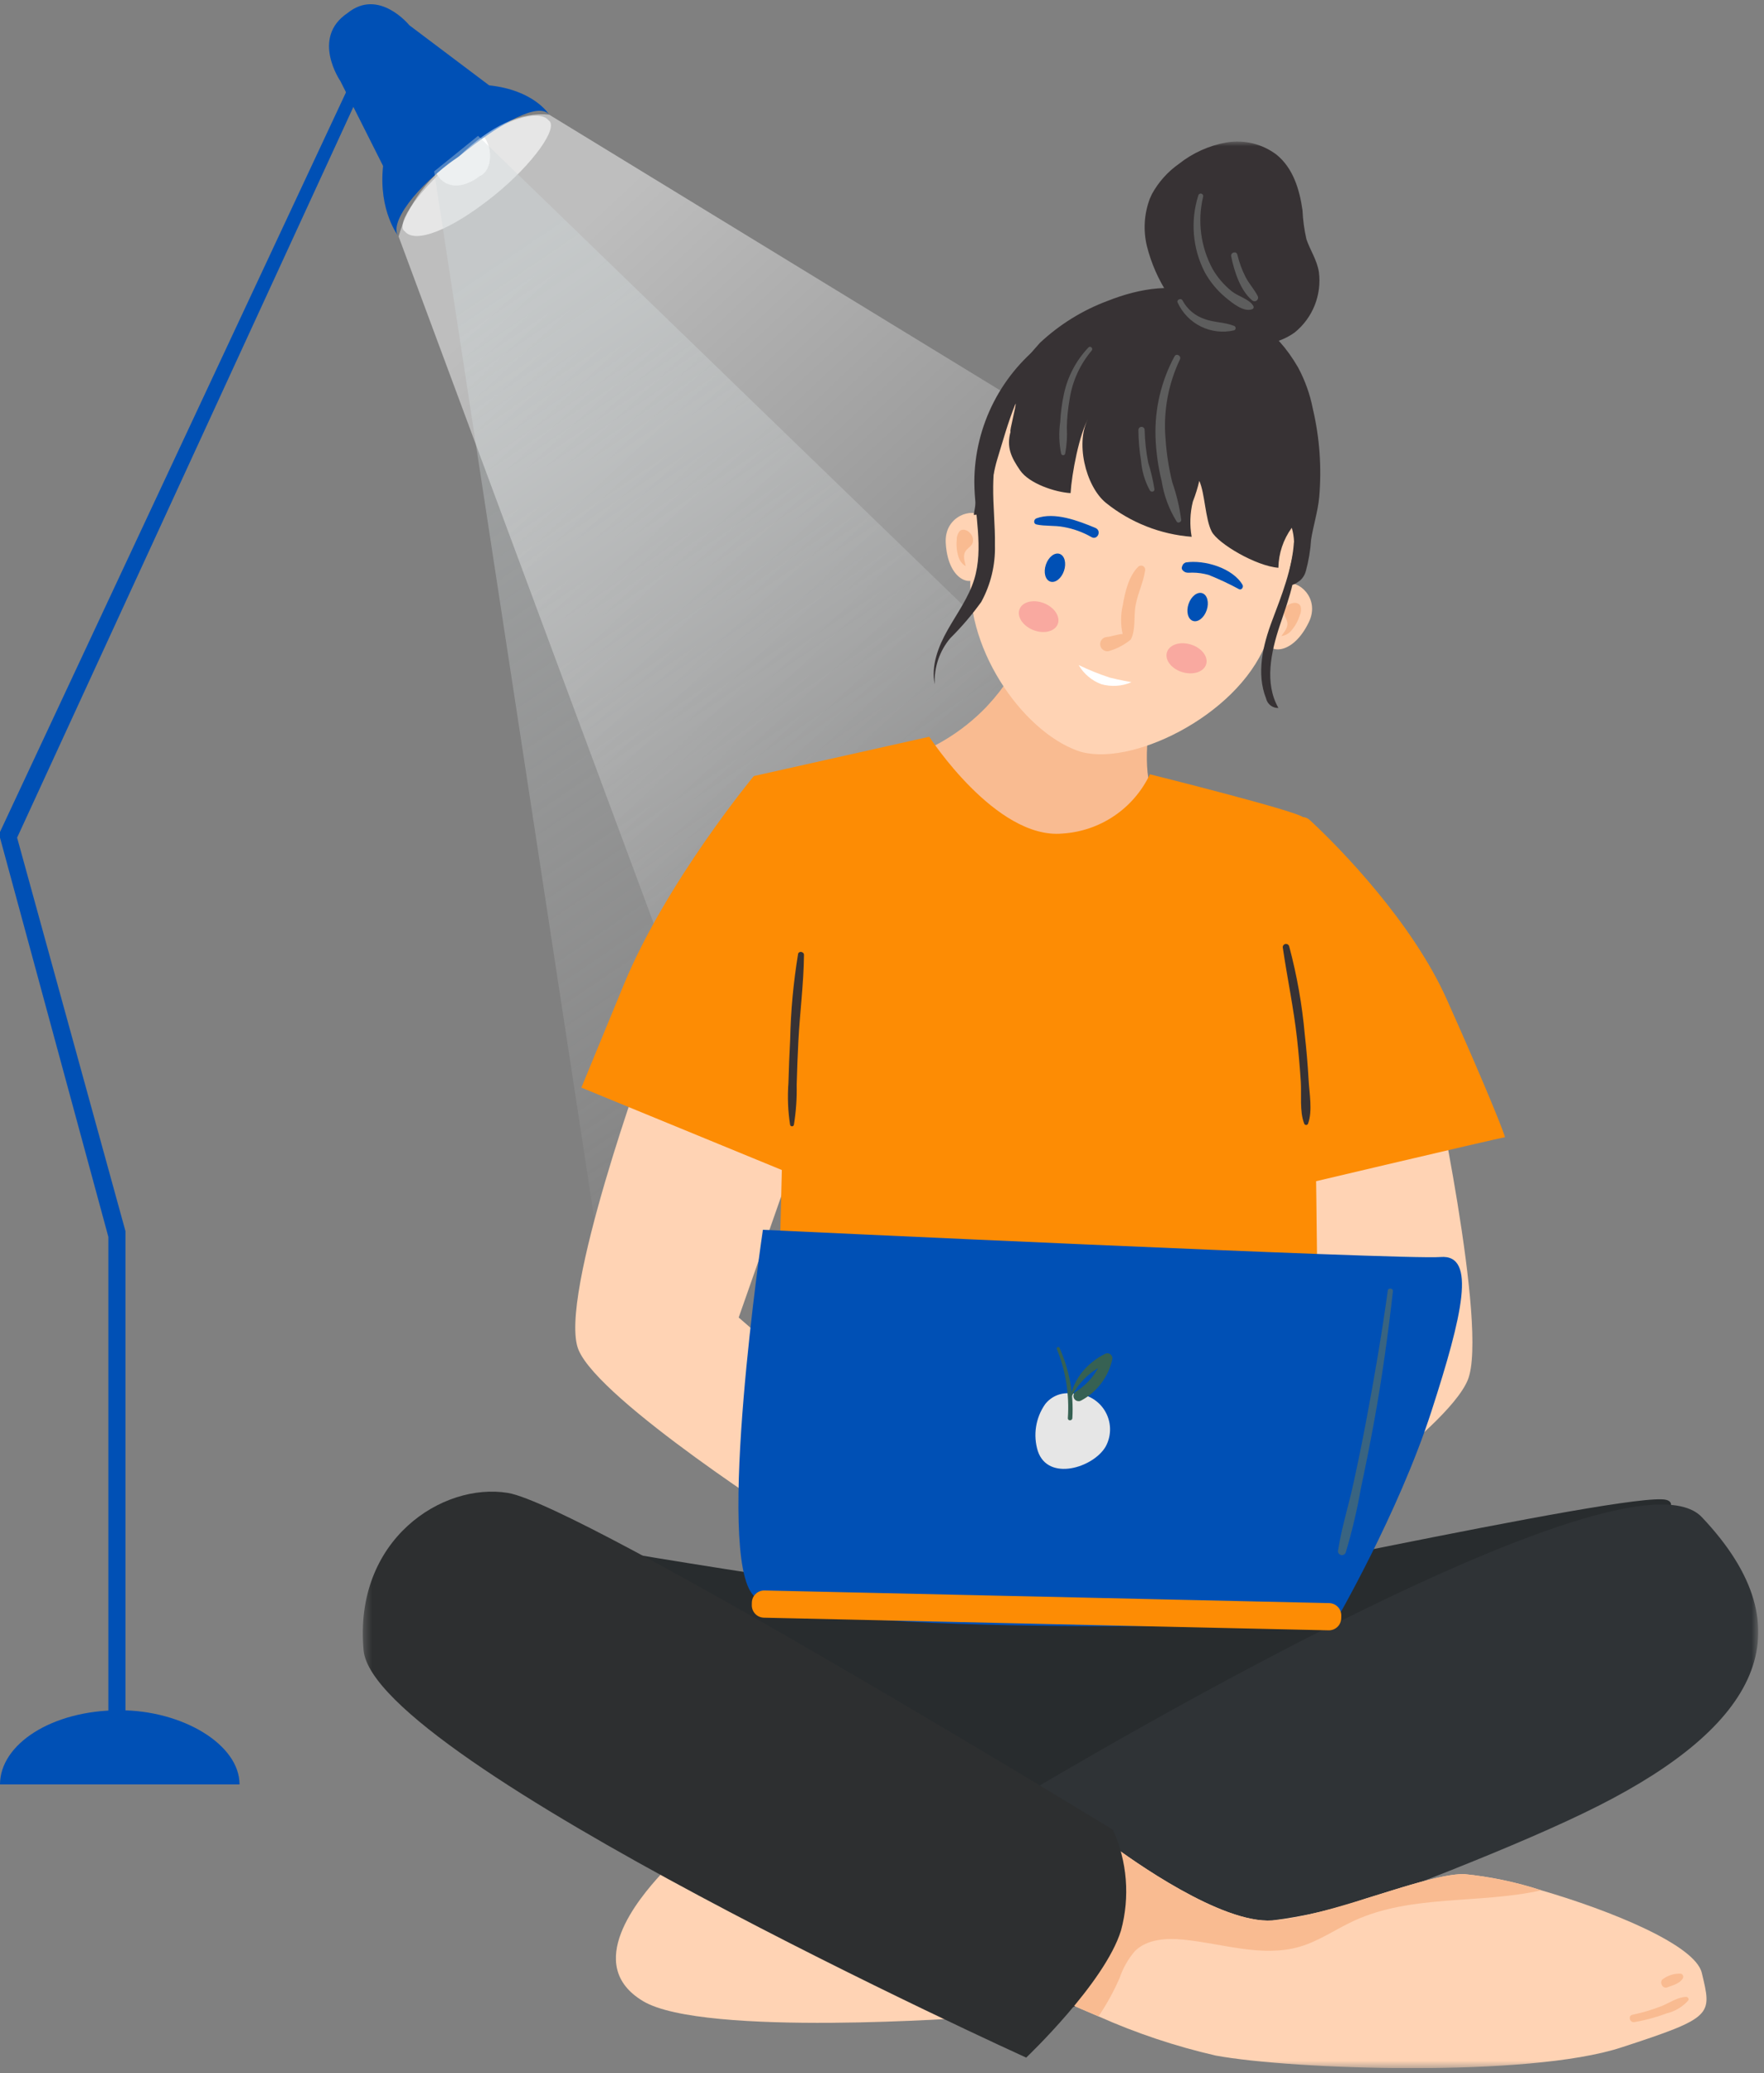 <svg xmlns="http://www.w3.org/2000/svg" width="211" height="248" viewBox="0 0 211 248" fill="none"><rect x="0" y="0" width="211" height="248" fill="#808080" stroke="none"/><g clip-path="url(#clip0_2169_6)"><path d="M15.008 207.306V147.272L2.047 100.2L43.323 10.5L42.641 9.136L41.959 9.818L0 99.518V100.2L12.962 147.954V207.305L14.326 207.987L15.008 207.306Z" fill="#0050B5"></path><path d="M28.652 213.446C28.652 208.671 21.83 204.577 14.326 204.577C6.14 204.577 0 208.67 0 213.446H28.652Z" fill="#0050B5"></path><path d="M48.429 27.681C49.643 29.181 53.932 27.575 59.184 23.325C63.687 19.682 66.903 15.216 65.618 14.394C64.404 12.894 59.437 14.428 54.863 18.751C50.361 22.393 47.144 26.859 48.429 27.681Z" fill="#CDCDCD"></path><path d="M52.539 21.252C53.753 22.752 55.861 22.288 57.361 21.074C58.79 20.539 59.077 17.824 57.863 16.323C56.649 14.823 54.541 15.286 53.04 16.5C51.611 17.036 51.325 19.751 52.539 21.252Z" fill="white"></path><path d="M47.678 28.283C47.678 28.283 45.249 25.281 45.822 19.851L40.716 9.703C40.716 9.703 37.145 4.522 41.576 1.558C45.328 -1.478 48.967 3.024 48.967 3.024L58.509 10.209C63.939 10.782 65.684 13.711 65.684 13.711C64.471 12.211 60.111 14.495 54.858 18.746C49.677 22.317 46.464 26.783 47.674 28.283" fill="#0050B5"></path><path opacity="0.7" d="M47.678 28.288L84.022 126.153L182.387 85.057L65.688 13.716C62.294 13.358 58.686 15.036 54.862 18.751C51.367 20.929 48.807 24.328 47.678 28.288Z" fill="url(#paint0_linear_2169_6)"></path><path opacity="0.5" d="M51.932 20.501L73.045 158.627L171.767 127.177L57.184 16.251L54.932 18.073L51.932 20.501Z" fill="url(#paint1_linear_2169_6)"></path><mask id="mask0_2169_6" style="mask-type:luminance" maskUnits="userSpaceOnUse" x="43" y="16" width="168" height="232"><path d="M210.314 16.945H43.396V247.39H210.314V16.945Z" fill="white"></path></mask><g mask="url(#mask0_2169_6)"><path d="M70.99 185.099C70.99 185.099 119.115 193.421 128.161 192.336C137.207 191.251 194.948 178.32 199.29 179.405C203.632 180.49 183.161 193.421 172.667 202.467C162.173 211.513 149.867 224.539 126.714 223.454C103.561 222.369 70.99 185.099 70.99 185.099Z" fill="#282C2E"></path><path d="M119.129 216.695C119.129 216.695 193.84 171.212 203.562 181.474C216.589 195.225 209.834 206.563 191.262 215.974C172.69 225.385 126.851 240.58 126.851 240.58L119.129 216.695Z" fill="#2F3336"></path><path d="M107.174 91.025C111.311 89.867 115.06 87.617 118.029 84.513C122.729 79.447 121.286 77.999 121.286 77.999L137.569 85.96C137.569 85.96 136.483 92.111 137.931 95.005C139.379 97.9 145.168 102.242 145.168 102.242C145.168 102.242 133.227 114.184 124.905 113.822C116.583 113.46 107.175 91.022 107.175 91.022" fill="#F9BB91"></path><path d="M100.796 226.343C100.796 226.343 100.247 226.197 99.322 225.969C94.799 224.853 81.288 221.769 79.084 224.169C76.43 227.064 69.676 235.025 76.913 239.369C84.15 243.713 116.476 241.299 116.476 241.299V229.238L100.796 226.343Z" fill="#FFD3B4"></path><path d="M193.914 244.918C182.814 248.537 154.592 247.572 145.425 245.883C140.608 244.778 135.91 243.207 131.397 241.193C129.964 240.593 128.584 239.987 127.31 239.415C123.127 237.531 120.095 235.992 120.095 235.992L132.157 220.07C132.157 220.07 132.371 220.236 132.757 220.526C135.398 222.494 146.078 230.139 152.177 229.72C155.981 229.245 159.724 228.369 163.345 227.109C167.824 225.727 172.422 224.172 175.095 224.172C178.245 224.482 181.352 225.133 184.361 226.114C192.525 228.49 202.761 232.614 203.561 235.993C204.767 241.059 205.008 241.3 193.911 244.919" fill="#FFD3B4"></path><path d="M184.363 226.113C177.005 227.768 168.849 226.581 161.952 229.761C159.783 230.761 157.791 232.173 155.501 232.851C151.001 234.183 146.233 232.479 141.56 232.016C139.522 231.816 137.242 231.939 135.773 233.362C134.956 234.306 134.33 235.399 133.93 236.58C133.232 238.194 132.384 239.738 131.397 241.192C129.964 240.592 128.584 239.986 127.31 239.414C127.86 238.587 128.478 237.788 128.984 236.934C131.244 233.118 131.153 228.421 131.464 223.994C131.47 223.136 131.653 222.289 132.002 221.504C132.193 221.135 132.449 220.803 132.759 220.525C135.401 222.493 146.08 230.138 152.179 229.719C159.179 229.237 170.272 224.171 175.097 224.171C178.247 224.481 181.354 225.132 184.363 226.113Z" fill="#F9BB91"></path><path d="M133.121 218.866C133.121 218.866 69.542 180.035 60.75 178.58C52.95 177.29 42.284 184.136 43.49 197.404C44.696 210.672 122.748 246.127 122.748 246.127C122.748 246.127 132.156 237.201 134.086 230.927C135.178 226.916 134.836 222.651 133.121 218.866Z" fill="#2D2F30"></path><path d="M77.503 125.758C77.503 125.758 66.663 155.298 69.193 161.451C71.723 167.604 95.233 182.567 95.233 182.567L99.213 167.008L88.358 157.598L95.595 136.973L77.503 125.758Z" fill="#FFD3B4"></path><path d="M171.221 127.448C171.221 127.448 178.096 158.928 175.563 165.079C173.03 171.23 153.491 184.256 153.491 184.256L149.511 168.697L160.366 159.289L153.133 138.665L171.221 127.448Z" fill="#FFD3B4"></path><path d="M153.889 99.683C154.423 98.313 155.613 97.112 156.689 98.11C160.415 101.551 168.945 110.376 173.03 119.488C177.93 130.425 180.13 136.037 180.001 136.04C179.571 136.049 151.682 142.646 151.682 142.646C151.682 142.646 151.32 117.317 152.044 108.633C152.228 105.578 152.848 102.564 153.886 99.684" fill="#FD8C04"></path><path d="M111.154 88.127C111.154 88.127 119.114 100.427 127.075 99.707C129.295 99.57 131.437 98.841 133.279 97.594C135.12 96.347 136.593 94.629 137.544 92.618C137.544 92.618 155.11 96.997 155.878 97.764C157.486 99.372 157.831 187.995 157.831 187.995L92.338 187.272L93.785 129.378L90.166 92.832L111.154 88.127Z" fill="#FD8C04"></path><path d="M91.253 147.106C91.253 147.106 85.464 186.185 90.167 190.889C95.442 196.164 159.64 194.145 159.64 194.145C159.64 194.145 167.24 181.119 171.219 168.816C174.937 157.326 176.647 150 172.305 150.362C167.963 150.724 91.253 147.106 91.253 147.106Z" fill="#0050B5"></path><path d="M90.167 92.832C90.167 92.832 79.674 105.496 74.608 117.799L69.542 130.099L95.958 140.957C95.958 140.957 96.32 115.628 95.596 106.944C95.197 101.812 93.31 96.908 90.167 92.832Z" fill="#FD8C04"></path><path d="M143.115 37.011C129.803 33.796 123.839 43.424 121.248 48.029C117.614 54.488 117.295 58.594 116.173 67.921C115.054 77.221 122.249 87.429 128.899 89.803C134.911 91.949 147.923 85.743 151.399 77.016C154.875 68.289 156.275 64.836 156.423 57.433C156.523 52.275 157.443 40.472 143.116 37.012" fill="#FFD3B4"></path><path d="M117.268 61.783C116.502 60.71 112.942 61.617 113.124 64.935C113.354 69.142 115.843 70.112 116.759 69.152C117.939 67.915 118.25 63.158 117.269 61.783" fill="#FFD3B4"></path><path d="M114.659 66.644C114.445 65.975 114.371 65.268 114.441 64.568C114.429 64.202 114.545 63.843 114.769 63.552C115.145 63.177 115.734 63.407 116.069 63.808C116.201 63.952 116.296 64.126 116.347 64.314C116.398 64.503 116.402 64.701 116.36 64.891C116.232 65.307 115.83 65.507 115.567 65.829C115.093 66.409 115.409 67.155 115.506 67.721C115.099 67.481 114.798 67.096 114.662 66.643" fill="#F9BB91"></path><path d="M153.957 69.929C155.08 69.239 158.007 71.46 156.547 74.446C154.697 78.232 152.027 78.157 151.557 76.915C150.952 75.315 152.517 70.815 153.957 69.929Z" fill="#FFD3B4"></path><path d="M154.468 75.422C154.926 74.889 155.269 74.267 155.477 73.596C155.631 73.263 155.664 72.887 155.571 72.532C155.371 72.04 154.739 72.023 154.277 72.263C154.099 72.344 153.944 72.467 153.824 72.621C153.704 72.775 153.622 72.956 153.587 73.147C153.543 73.581 153.835 73.921 153.952 74.32C154.163 75.038 153.581 75.603 153.271 76.087C153.74 76.024 154.169 75.786 154.471 75.421" fill="#F9BB91"></path><path d="M137.535 23.768C137.611 23.581 137.695 23.396 137.786 23.214C138.574 21.776 139.682 20.537 141.025 19.594C142.678 18.285 144.631 17.408 146.707 17.04C147.744 16.864 148.806 16.901 149.828 17.147C150.851 17.393 151.813 17.844 152.656 18.473C154.686 20.095 155.447 22.686 155.799 25.159C155.85 26.322 156.006 27.477 156.266 28.611C156.727 29.971 157.54 31.1 157.76 32.561C157.93 33.904 157.756 35.267 157.255 36.524C156.754 37.78 155.941 38.889 154.894 39.745C151.879 41.974 146.449 41.939 143.506 39.705C141.991 38.465 140.717 36.958 139.746 35.257C138.572 33.477 137.707 31.511 137.187 29.443C136.732 27.559 136.853 25.583 137.535 23.768Z" fill="#373234"></path><path d="M157.033 48.888C156.695 47.164 156.101 45.501 155.27 43.953C152.47 39.13 149.417 37.783 144.453 35.453C140.722 33.702 136.319 34.477 132.49 35.989C129.484 37.11 126.731 38.817 124.39 41.01C122.485 43.122 120.778 45.404 119.29 47.828C118.535 49.553 117.986 51.36 117.655 53.214C117.221 55.605 116.91 59.187 116.476 61.58C118.165 61.821 118.66 56.998 119.25 55.066C119.961 52.736 120.565 50.517 121.467 48.303C121.635 48.236 120.692 51.727 120.879 51.629C120.371 53.483 120.94 54.702 122.025 56.273C123.11 57.843 126.188 58.873 128.056 58.986C128.194 56.715 129.096 51.809 130.276 49.886C128.545 52.711 129.811 58.161 132.312 60.173C135.238 62.516 138.802 63.922 142.539 64.21C142.292 62.816 142.34 61.385 142.679 60.011C142.997 59.2 143.256 58.367 143.453 57.519C144.134 59.035 144.161 62.111 144.941 63.59C145.705 65.037 150.252 67.716 152.914 67.915C152.943 66.195 153.501 64.524 154.514 63.133C154.841 64.226 154.875 65.387 154.614 66.499C154.546 67.076 153.846 69.398 154.188 69.862C154.445 70.213 155.174 69.689 155.522 69.427C155.848 69.134 156.081 68.752 156.194 68.328C156.532 67.091 156.743 65.824 156.826 64.546C157.094 62.846 157.626 61.224 157.793 59.489C158.105 55.937 157.848 52.359 157.032 48.889" fill="#373234"></path><path d="M136.152 67.785C134.999 68.926 134.562 70.85 134.302 72.396C134.035 73.526 134.028 74.702 134.282 75.835C133.664 75.872 133.024 76.124 132.416 76.194C132.297 76.199 132.181 76.229 132.074 76.281C131.967 76.333 131.872 76.408 131.796 76.499C131.719 76.59 131.663 76.696 131.63 76.81C131.597 76.924 131.588 77.044 131.604 77.162C131.62 77.28 131.66 77.393 131.722 77.495C131.785 77.596 131.867 77.683 131.965 77.751C132.063 77.818 132.174 77.865 132.291 77.887C132.408 77.909 132.528 77.906 132.644 77.879C133.594 77.605 134.478 77.14 135.244 76.514C135.849 75.446 135.622 73.785 135.802 72.597C136.029 71.103 136.755 69.733 136.968 68.258C136.993 68.156 136.983 68.048 136.942 67.951C136.9 67.854 136.829 67.772 136.737 67.719C136.646 67.666 136.54 67.644 136.435 67.656C136.33 67.668 136.232 67.713 136.155 67.785" fill="#F9BB91"></path><path d="M148.628 69.961C147.436 67.931 144.062 66.947 141.854 67.275C141.748 67.304 141.651 67.361 141.573 67.439C141.495 67.516 141.439 67.613 141.41 67.719L141.368 67.84C141.35 67.906 141.35 67.976 141.368 68.042C141.385 68.108 141.42 68.168 141.468 68.216C141.798 68.595 142.161 68.499 142.625 68.496C143.296 68.497 143.964 68.595 144.608 68.786C145.845 69.284 147.053 69.851 148.225 70.486C148.525 70.61 148.774 70.207 148.625 69.96" fill="#0050B5"></path><path d="M123.97 62.737C125.028 62.963 126.132 62.831 127.209 63.037C128.38 63.241 129.507 63.647 130.539 64.237C131.265 64.674 131.839 63.478 131.004 63.137C129.004 62.308 126.147 61.196 123.971 62.003C123.651 62.121 123.576 62.646 123.971 62.73" fill="#0050B5"></path><path d="M127.272 68.276C126.964 69.191 126.229 69.77 125.629 69.569C125.029 69.368 124.792 68.462 125.1 67.546C125.408 66.63 126.143 66.052 126.743 66.253C127.343 66.454 127.58 67.36 127.272 68.276Z" fill="#0050B5"></path><path d="M144.339 72.98C144.031 73.896 143.296 74.474 142.696 74.273C142.096 74.072 141.859 73.166 142.167 72.25C142.475 71.334 143.21 70.756 143.81 70.957C144.41 71.158 144.647 72.064 144.339 72.98Z" fill="#0050B5"></path><path d="M152.918 84.686C151.227 81.728 152.018 78.01 153.095 74.778C154.172 71.546 155.515 68.16 154.778 64.834C154.57 68.023 153.31 71.213 152.178 74.204C151.046 77.195 150.263 80.57 151.44 83.543C151.514 83.875 151.701 84.172 151.971 84.381C152.24 84.59 152.574 84.698 152.915 84.686" fill="#373234"></path><path d="M129.02 79.55C130.231 80.136 131.48 80.64 132.759 81.058C133.965 81.358 135.352 81.601 135.352 81.601C134.209 82.093 132.931 82.178 131.733 81.842C130.591 81.414 129.633 80.604 129.019 79.55" fill="white"></path><path d="M126.517 74.662C126.166 75.55 124.86 75.862 123.601 75.369C122.342 74.876 121.601 73.748 121.955 72.86C122.309 71.972 123.612 71.66 124.871 72.153C126.13 72.646 126.871 73.774 126.517 74.662Z" fill="#F9A9A0"></path><path d="M144.273 79.46C143.995 80.373 142.719 80.794 141.423 80.399C140.127 80.004 139.302 78.944 139.581 78.03C139.86 77.116 141.135 76.696 142.431 77.091C143.727 77.486 144.551 78.546 144.273 79.46Z" fill="#F9A9A0"></path><path d="M166.004 154.349C165.283 159.572 164.395 164.767 163.417 169.949C162.942 172.465 162.43 174.973 161.882 177.475C161.305 180.111 160.474 182.755 160.058 185.418C160.024 185.54 160.04 185.67 160.103 185.78C160.165 185.89 160.269 185.971 160.391 186.005C160.513 186.038 160.643 186.022 160.753 185.96C160.864 185.897 160.944 185.794 160.978 185.672C161.734 183.143 162.339 180.572 162.792 177.972C163.361 175.315 163.889 172.65 164.376 169.977C165.314 164.828 166.026 159.638 166.616 154.438C166.655 154.093 166.053 154.008 166.005 154.355" fill="#396481"></path><path d="M128.243 166.7C127.641 166.601 127.023 166.667 126.454 166.889C125.886 167.112 125.389 167.484 125.014 167.966C124.451 168.771 124.08 169.694 123.928 170.665C123.776 171.635 123.847 172.628 124.137 173.566C125.36 177.254 130.784 175.566 132.253 173.037C132.62 172.366 132.801 171.608 132.776 170.843C132.752 170.078 132.523 169.334 132.114 168.687C131.705 168.04 131.13 167.515 130.45 167.165C129.769 166.815 129.007 166.653 128.243 166.697" fill="#E6E6E6"></path><path d="M126.406 161.353C127.473 163.977 127.927 166.81 127.731 169.635C127.708 169.981 128.249 169.981 128.27 169.635C128.443 166.746 127.914 163.858 126.728 161.217C126.648 161.037 126.328 161.168 126.406 161.353Z" fill="#366153"></path><path d="M128.134 167.158C129.047 165.253 130.659 163.774 132.634 163.028L131.907 162.301C131.377 164.024 130.24 165.497 128.707 166.447C128.636 166.488 128.575 166.543 128.525 166.608C128.476 166.673 128.44 166.747 128.419 166.826C128.377 166.985 128.401 167.155 128.484 167.298C128.567 167.44 128.704 167.543 128.863 167.585C129.023 167.627 129.193 167.604 129.335 167.521C130.268 167.015 131.081 166.316 131.72 165.469C132.36 164.623 132.81 163.65 133.042 162.615C133.069 162.502 133.062 162.384 133.024 162.275C132.985 162.166 132.916 162.071 132.824 162C132.732 161.93 132.622 161.887 132.507 161.878C132.391 161.869 132.276 161.893 132.174 161.948C131.108 162.48 130.167 163.233 129.414 164.157C128.732 165.024 128.254 166.033 128.014 167.11C127.996 167.176 128.097 167.224 128.128 167.158" fill="#366153"></path><path d="M158.92 195.016L91.372 193.503C91.178 193.499 90.987 193.457 90.809 193.378C90.631 193.3 90.471 193.188 90.336 193.047C90.202 192.907 90.097 192.742 90.027 192.561C89.957 192.38 89.923 192.187 89.927 191.992L89.934 191.692C89.938 191.498 89.981 191.307 90.059 191.129C90.137 190.952 90.25 190.791 90.39 190.657C90.53 190.523 90.696 190.417 90.877 190.347C91.058 190.277 91.251 190.243 91.445 190.247L158.992 191.76C159.186 191.765 159.377 191.807 159.555 191.885C159.733 191.964 159.893 192.076 160.028 192.217C160.162 192.357 160.267 192.522 160.337 192.703C160.407 192.884 160.441 193.077 160.437 193.271L160.43 193.571C160.426 193.766 160.383 193.957 160.305 194.135C160.227 194.312 160.114 194.473 159.974 194.607C159.834 194.741 159.668 194.846 159.487 194.917C159.306 194.987 159.113 195.021 158.919 195.016" fill="#FD8C04"></path><path d="M111.806 81.85C111.347 79.615 112.238 77.325 113.36 75.339C114.482 73.353 115.866 71.477 116.534 69.296C117.679 65.558 116.565 61.545 116.543 57.635C116.555 54.32 117.349 51.055 118.86 48.105C120.372 45.155 122.559 42.603 125.243 40.657C121.154 45.575 118.88 51.749 118.8 58.144C118.77 60.501 119.046 62.853 119.009 65.21C119.072 67.579 118.507 69.922 117.372 72.002C116.257 73.547 115.018 74.997 113.666 76.339C112.374 77.876 111.71 79.845 111.807 81.85" fill="#373234"></path><path d="M140.856 36.178C141.423 37.428 142.404 38.443 143.634 39.052C144.863 39.661 146.266 39.826 147.603 39.519C147.66 39.501 147.711 39.465 147.746 39.417C147.782 39.368 147.801 39.31 147.801 39.249C147.801 39.189 147.782 39.13 147.746 39.082C147.711 39.033 147.66 38.997 147.603 38.979C146.462 38.519 145.224 38.596 144.065 38.154C142.938 37.776 142 36.98 141.443 35.93C141.281 35.611 140.721 35.836 140.856 36.178Z" fill="#5D5D5D"></path><path d="M140.489 42.623C138.893 45.581 138.109 48.908 138.217 52.267C138.279 54.055 138.527 55.831 138.955 57.567C139.226 59.287 139.84 60.935 140.761 62.412C140.932 62.63 141.296 62.442 141.292 62.192C141.091 60.66 140.732 59.152 140.221 57.692C139.801 55.981 139.531 54.237 139.414 52.479C139.137 49.224 139.731 45.954 141.133 43.003C141.345 42.576 140.724 42.203 140.489 42.626" fill="#5D5D5D"></path><path d="M136.169 51.432C136.179 52.674 136.286 53.914 136.489 55.141C136.589 56.381 136.949 57.587 137.548 58.679C137.701 58.897 138.104 58.843 138.089 58.533C137.923 57.462 137.676 56.405 137.35 55.372C137.09 54.074 136.944 52.755 136.916 51.432C136.916 51.333 136.877 51.238 136.807 51.168C136.737 51.098 136.642 51.059 136.543 51.059C136.444 51.059 136.349 51.098 136.279 51.168C136.209 51.238 136.17 51.333 136.17 51.432" fill="#5D5D5D"></path><path d="M143.335 23.376C142.372 26.41 142.644 29.702 144.092 32.537C144.73 33.705 145.583 34.742 146.607 35.591C147.355 36.207 148.752 37.378 149.768 36.991C149.806 36.98 149.841 36.96 149.87 36.934C149.899 36.907 149.922 36.875 149.937 36.838C149.952 36.801 149.959 36.762 149.956 36.722C149.954 36.683 149.942 36.645 149.923 36.61C149.47 35.793 148.085 35.441 147.345 34.851C146.419 34.11 145.64 33.204 145.045 32.178C143.618 29.534 143.214 26.456 143.911 23.533C143.932 23.456 143.922 23.374 143.883 23.305C143.843 23.235 143.778 23.184 143.701 23.163C143.624 23.142 143.542 23.152 143.472 23.192C143.403 23.231 143.352 23.296 143.331 23.373" fill="#5D5D5D"></path><path d="M147.269 30.666C147.618 32.403 148.353 34.747 149.769 35.92C149.843 35.989 149.939 36.03 150.04 36.035C150.141 36.039 150.241 36.008 150.321 35.946C150.401 35.884 150.457 35.796 150.478 35.697C150.499 35.598 150.484 35.494 150.436 35.405C150.036 34.62 149.417 33.956 149.003 33.165C148.563 32.309 148.229 31.402 148.009 30.465C147.891 29.982 147.173 30.19 147.269 30.666Z" fill="#5D5D5D"></path><path d="M130.196 41.561C128.721 43.113 127.705 45.043 127.259 47.136C127.025 48.231 126.877 49.343 126.818 50.461C126.636 51.73 126.674 53.02 126.928 54.275C126.944 54.327 126.976 54.372 127.019 54.404C127.062 54.436 127.114 54.453 127.168 54.453C127.222 54.453 127.274 54.436 127.317 54.404C127.36 54.372 127.392 54.327 127.408 54.275C127.604 53.236 127.671 52.177 127.608 51.121C127.634 49.984 127.746 48.85 127.944 47.729C128.273 45.596 129.183 43.594 130.574 41.943C130.803 41.686 130.437 41.311 130.193 41.562" fill="#5D5D5D"></path><path d="M95.46 114.123C94.903 117.504 94.587 120.919 94.514 124.344C94.423 126.074 94.354 127.805 94.308 129.537C94.182 131.214 94.249 132.899 94.508 134.559C94.522 134.608 94.552 134.651 94.593 134.681C94.633 134.712 94.683 134.728 94.734 134.728C94.784 134.728 94.834 134.712 94.874 134.681C94.915 134.651 94.945 134.608 94.959 134.559C95.217 132.978 95.329 131.376 95.294 129.773C95.34 128.04 95.407 126.309 95.494 124.58C95.672 121.132 96.133 117.67 96.168 114.219C96.168 113.819 95.538 113.719 95.457 114.119" fill="#373234"></path><path d="M153.45 113.409C153.98 117.023 154.739 120.588 155.144 124.225C155.335 125.943 155.481 127.666 155.594 129.39C155.694 130.952 155.431 132.941 156 134.399C156.016 134.449 156.047 134.492 156.088 134.522C156.13 134.553 156.181 134.569 156.232 134.569C156.284 134.569 156.335 134.553 156.376 134.522C156.418 134.492 156.449 134.449 156.465 134.399C157.018 132.881 156.611 130.752 156.526 129.155C156.426 127.355 156.272 125.555 156.07 123.755C155.755 120.189 155.131 116.657 154.205 113.198C154.191 113.149 154.168 113.102 154.136 113.061C154.105 113.021 154.065 112.987 154.021 112.961C153.976 112.936 153.927 112.92 153.876 112.913C153.824 112.907 153.773 112.911 153.723 112.924C153.673 112.938 153.627 112.961 153.586 112.993C153.546 113.024 153.512 113.064 153.486 113.108C153.461 113.153 153.444 113.203 153.438 113.254C153.432 113.305 153.435 113.357 153.449 113.406" fill="#373234"></path><path d="M195.514 241.878C196.83 241.651 198.121 241.3 199.37 240.83C200.366 240.593 201.264 240.055 201.942 239.288C201.966 239.246 201.979 239.197 201.979 239.148C201.978 239.099 201.966 239.051 201.941 239.009C201.917 238.966 201.882 238.931 201.839 238.906C201.797 238.881 201.749 238.868 201.7 238.867C200.674 238.867 199.634 239.616 198.7 239.983C197.587 240.416 196.439 240.756 195.27 240.999C194.691 241.122 194.942 241.981 195.512 241.879" fill="#F9BB91"></path><path d="M199.419 237.724C200.061 237.484 200.919 237.284 201.289 236.648C201.318 236.597 201.335 236.541 201.339 236.482C201.343 236.424 201.333 236.365 201.311 236.311C201.289 236.257 201.255 236.209 201.211 236.169C201.168 236.13 201.116 236.101 201.06 236.085C200.319 236.048 199.587 236.259 198.98 236.685C198.404 236.961 198.812 237.954 199.419 237.727" fill="#F9BB91"></path></g></g><defs><linearGradient id="paint0_linear_2169_6" x1="57.111" y1="37.563" x2="119.918" y2="104.938" gradientUnits="userSpaceOnUse"><stop stop-color="white" stop-opacity="0.702"></stop><stop offset="1" stop-color="white" stop-opacity="0"></stop></linearGradient><linearGradient id="paint1_linear_2169_6" x1="68.509" y1="24.904" x2="132.232" y2="119.003" gradientUnits="userSpaceOnUse"><stop stop-color="#CFD9DB" stop-opacity="0.769"></stop><stop offset="1" stop-color="white" stop-opacity="0"></stop></linearGradient><clipPath id="clip0_2169_6"><rect width="210.314" height="247.391" fill="white"></rect></clipPath></defs></svg>